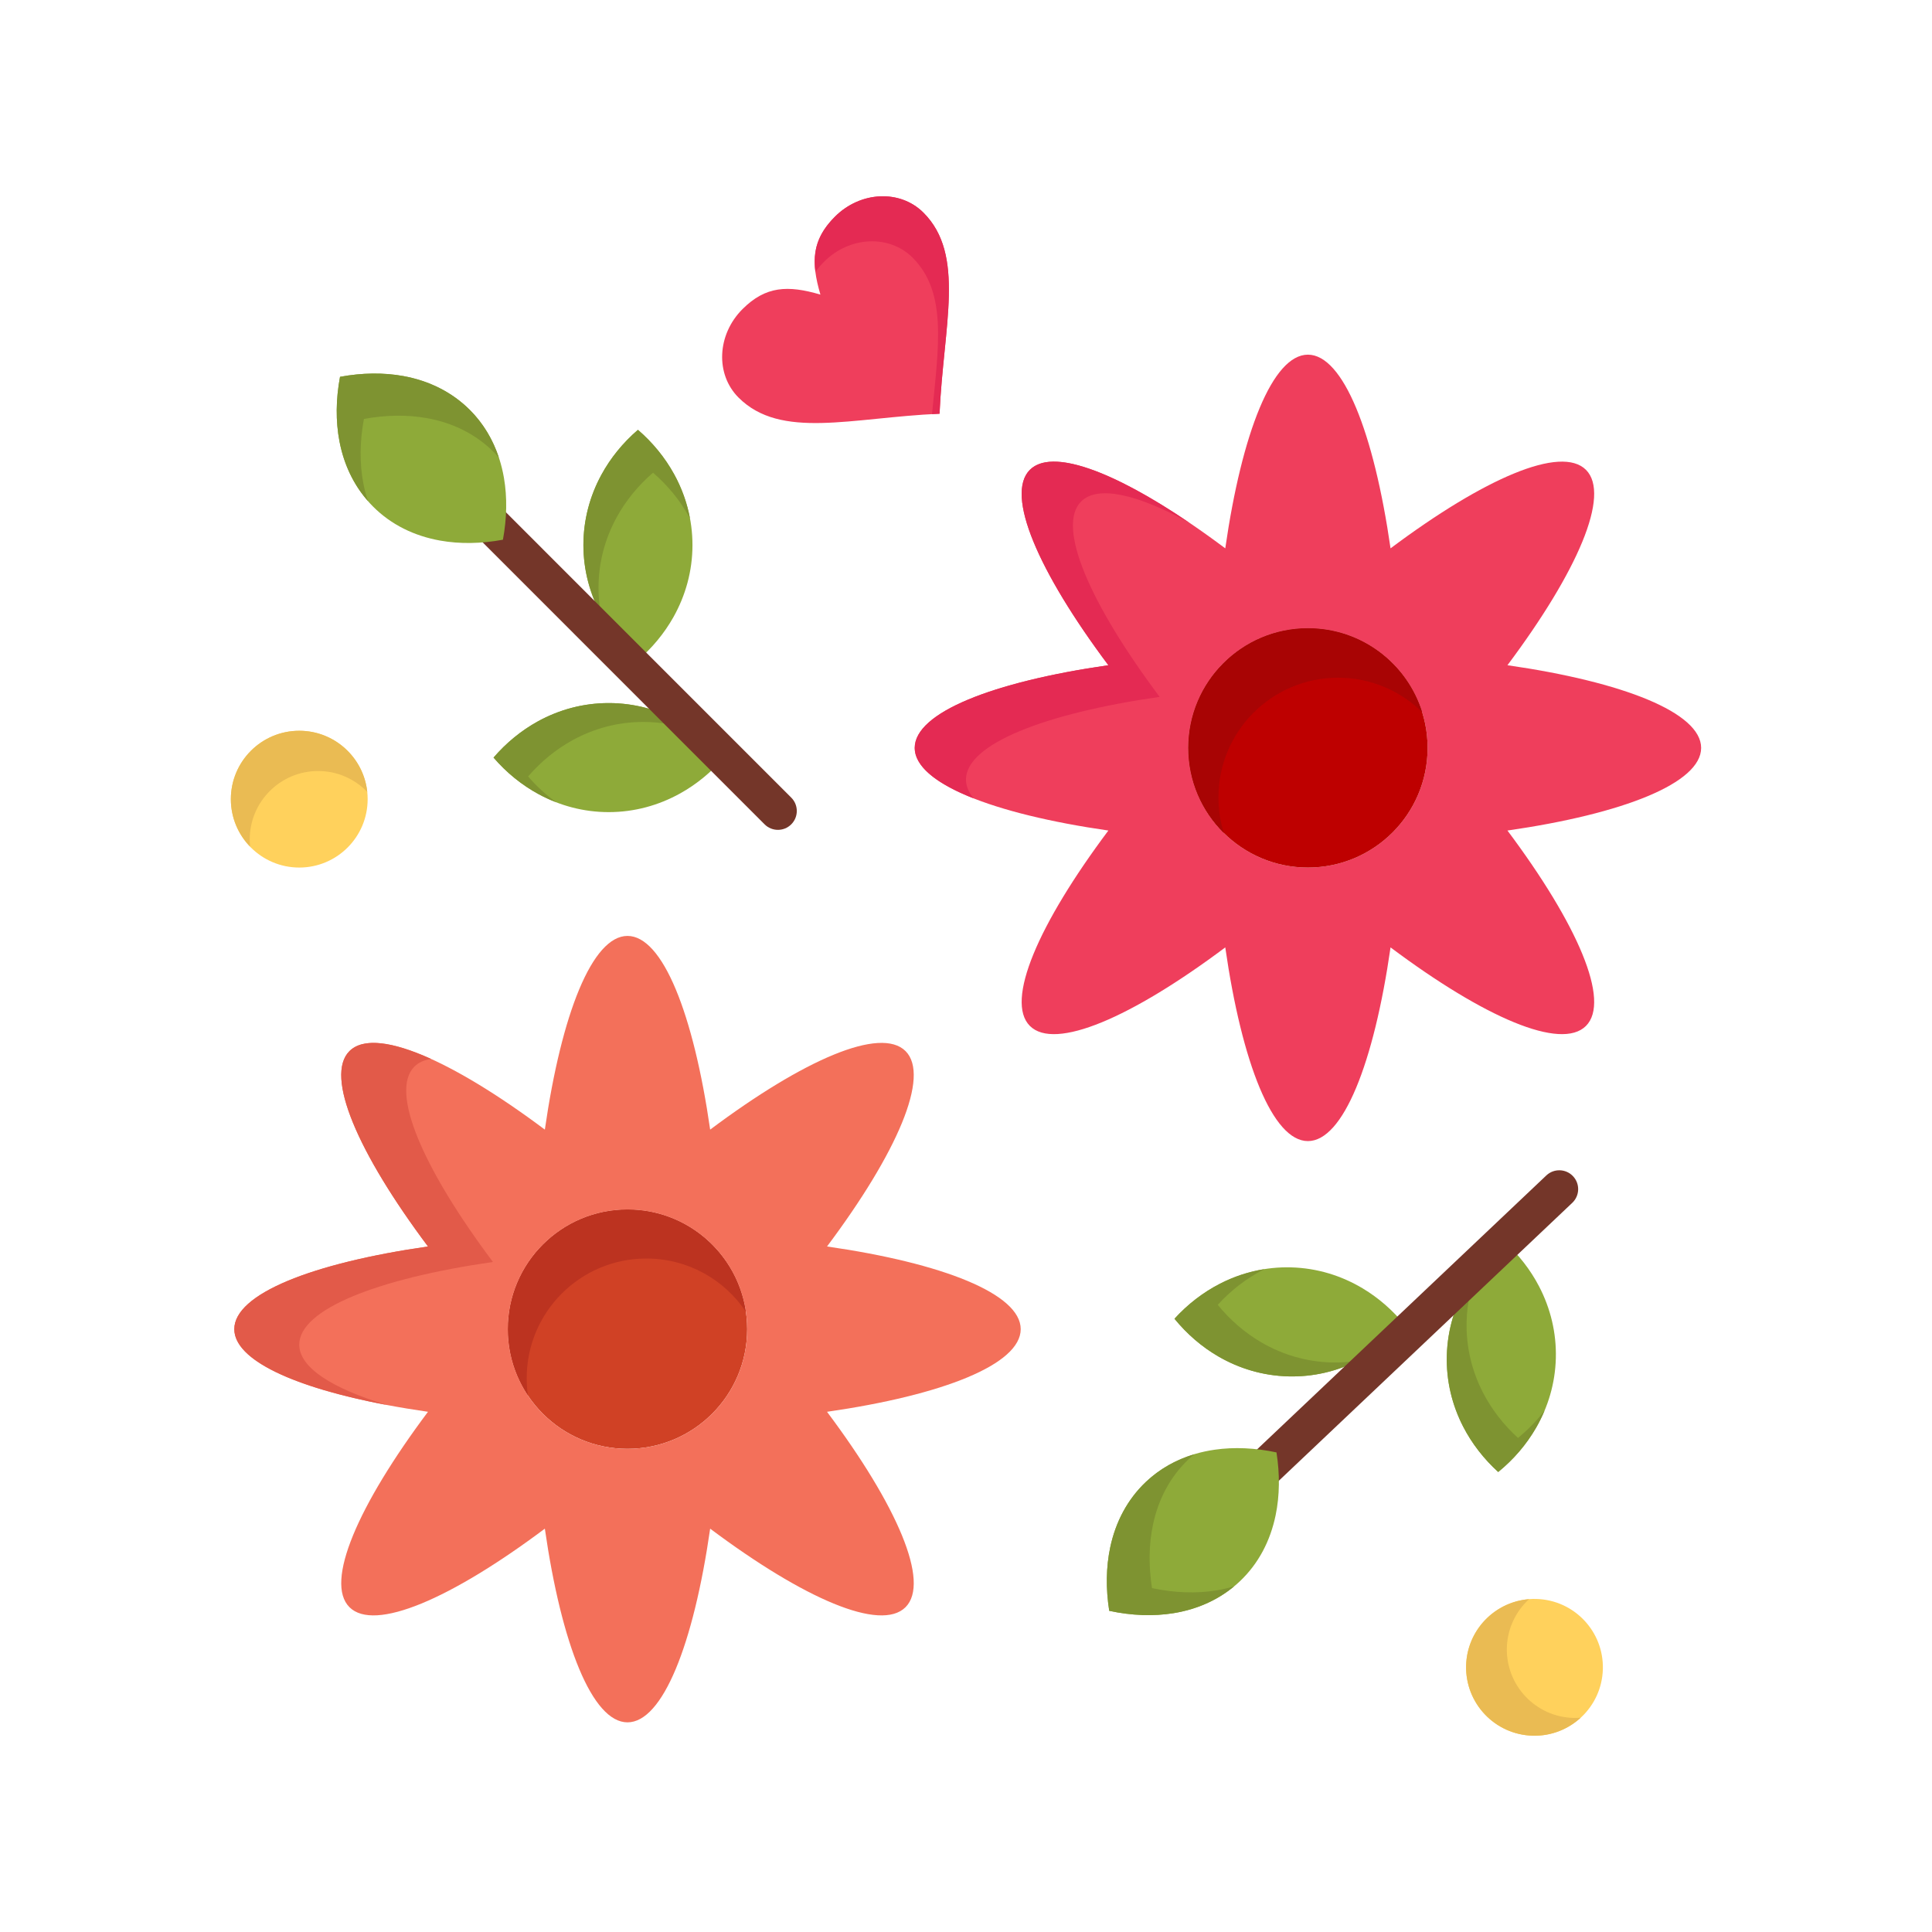 <?xml version="1.0" ?>
<!DOCTYPE svg  PUBLIC '-//W3C//DTD SVG 1.1//EN'  'http://www.w3.org/Graphics/SVG/1.1/DTD/svg11.dtd'>
<!-- Скачано с сайта svg4.ru / Downloaded from svg4.ru -->
<svg width="800px" height="800px" viewBox="0 0 512 512" version="1.1" xml:space="preserve" xmlns="http://www.w3.org/2000/svg" xmlns:xlink="http://www.w3.org/1999/xlink">
<g id="_x36_25_x2C__flower_x2C__gift_x2C__love_x2C__wedding">
<g>
<path d="M79.31,193.66c10,0,18.12,8.12,18.12,18.13c0,10.01-8.12,18.12-18.12,18.12    c-10.01,0-18.13-8.11-18.13-18.12C61.18,201.78,69.3,193.66,79.31,193.66z" style="fill:#FFD15C;"/>
<path d="M66.18,222.457c0-10.01,8.12-18.13,18.13-18.13c5.11,0,9.72,2.128,13.016,5.537    c-0.963-9.104-8.666-16.204-18.016-16.204c-10.01,0-18.13,8.12-18.13,18.13c0,4.894,1.95,9.326,5.104,12.585    C66.217,223.745,66.18,223.105,66.18,222.457z" style="fill:#EABB53;"/>
<path d="M189.279,198.04c0.891,0.87,1.74,1.78,2.561,2.73c-3.32,3.85-7.24,7.08-11.6,9.5    c-5.69,3.16-12.12,4.95-18.931,4.95c-6.66,0-12.95-1.71-18.54-4.74c-4.51-2.44-8.56-5.74-11.979-9.71    c3.37-3.91,7.35-7.18,11.77-9.61c5.65-3.1,12.01-4.84,18.75-4.84c6.891,0,13.391,1.82,19.13,5.05    C183.64,193.18,186.609,195.42,189.279,198.04z" style="fill:#8EAA39;"/>
<path d="M139.957,205.77c3.37-3.91,7.35-7.18,11.77-9.61c5.65-3.1,12.01-4.84,18.75-4.84    c4.878,0,9.553,0.928,13.908,2.606c-1.273-0.922-2.583-1.786-3.945-2.557c-5.739-3.23-12.239-5.05-19.13-5.05    c-6.74,0-13.1,1.74-18.75,4.84c-4.42,2.43-8.399,5.7-11.77,9.61c3.42,3.97,7.47,7.27,11.979,9.71    c1.489,0.807,3.031,1.513,4.613,2.125C144.674,210.643,142.181,208.351,139.957,205.77z" style="fill:#7E9331;"/>
<path d="M178.66,125.69c3.1,5.64,4.85,12.01,4.85,18.75c0,6.89-1.83,13.39-5.06,19.13    c-2.41,4.27-5.591,8.12-9.391,11.39c-3.859-3.32-7.09-7.24-9.51-11.59c-3.16-5.69-4.94-12.12-4.94-18.93    c0-6.66,1.7-12.95,4.73-18.55c2.439-4.51,5.75-8.56,9.72-11.98C172.97,117.28,176.229,121.26,178.66,125.69z" style="fill:#8EAA39;"/>
<path d="M158.609,155.8c0-6.66,1.7-12.95,4.73-18.55c2.439-4.51,5.75-8.56,9.72-11.98    c3.91,3.37,7.17,7.35,9.601,11.78c0.069,0.127,0.13,0.26,0.198,0.388c-0.769-4.155-2.196-8.105-4.198-11.748    c-2.431-4.43-5.69-8.41-9.601-11.78c-3.97,3.42-7.28,7.47-9.72,11.98c-3.03,5.6-4.73,11.89-4.73,18.55    c0,6.592,1.681,12.821,4.653,18.375C158.841,160.532,158.609,158.191,158.609,155.8z" style="fill:#7E9331;"/>
<path d="M244.729,56.36c11.19,11.2,5.311,29.84,4.261,53.28c-23.45,1.05-42.07,6.92-53.271-4.28    c-6.18-6.18-5.71-16.68,1.05-23.44c6.13-6.12,11.99-6.39,20.65-3.85c-2.54-8.66-2.28-14.52,3.85-20.65    C228.04,50.65,238.54,50.18,244.729,56.36z" style="fill:#EF3E5C;"/>
<g>
<g>
<g>
<path d="M244.729,56.36c-6.189-6.18-16.689-5.71-23.46,1.06c-4.595,4.595-5.892,9.038-5.183,14.623       c0.657-0.898,1.416-1.794,2.316-2.694c6.771-6.77,17.271-7.24,23.46-1.06c9.235,9.244,6.845,23.559,5.137,41.454       c0.66-0.037,1.322-0.072,1.99-0.102C250.04,86.2,255.92,67.56,244.729,56.36z" style="fill:#E42A53;"/>
</g>
</g>
</g>
<path d="M399.49,176.29c30.72,4.42,51.33,12.58,51.33,21.91c0,9.32-20.61,17.48-51.33,21.9    c18.59,24.84,27.399,45.18,20.81,51.78c-6.6,6.601-26.939-2.21-51.79-20.81c-4.42,30.72-12.569,51.331-21.899,51.331    s-17.48-20.61-21.9-51.331c-24.85,18.6-45.18,27.411-51.78,20.81c-6.6-6.6,2.21-26.94,20.801-51.78    c-30.711-4.42-51.32-12.58-51.32-21.9c0-9.33,20.609-17.49,51.32-21.91c-18.591-24.84-27.4-45.18-20.801-51.78    c6.601-6.59,26.931,2.21,51.78,20.81c4.42-30.72,12.57-51.33,21.9-51.33s17.479,20.61,21.899,51.33    c24.851-18.6,45.19-27.4,51.79-20.81C426.89,131.11,418.08,151.45,399.49,176.29z M378.33,198.2c0-17.52-14.2-31.72-31.72-31.72    c-17.511,0-31.71,14.2-31.71,31.72c0,17.51,14.199,31.71,31.71,31.71C364.13,229.91,378.33,215.71,378.33,198.2z" style="fill:#EF3E5C;"/>
<g>
<g>
<g>
<path d="M255.995,206.584c0-9.33,20.609-17.49,51.32-21.91c-18.591-24.84-27.4-45.18-20.801-51.78       c4.39-4.382,14.855-1.952,28.681,5.634c-20.426-13.846-36.53-19.745-42.266-14.019c-6.6,6.6,2.21,26.94,20.801,51.78       c-30.711,4.42-51.32,12.58-51.32,21.91c0,4.906,5.716,9.489,15.604,13.376C256.693,209.961,255.995,208.292,255.995,206.584z" style="fill:#E42A53;"/>
</g>
</g>
</g>
<path d="M346.61,166.48c17.52,0,31.72,14.2,31.72,31.72c0,17.51-14.2,31.71-31.72,31.71    c-17.511,0-31.71-14.2-31.71-31.71C314.9,180.68,329.1,166.48,346.61,166.48z" style="fill:#BE0000;"/>
<path d="M322.9,211.32c0-17.52,14.199-31.72,31.71-31.72c8.69,0,16.562,3.497,22.291,9.157    c-4.019-12.908-16.06-22.277-30.291-22.277c-17.511,0-31.71,14.2-31.71,31.72c0,8.824,3.609,16.805,9.428,22.554    C323.4,217.773,322.9,214.605,322.9,211.32z" style="fill:#A80404;"/>
<path d="M166.29,320.521c17.52,0,31.72,14.2,31.72,31.72c0,17.51-14.2,31.71-31.72,31.71    c-17.511,0-31.71-14.2-31.71-31.71C134.58,334.721,148.779,320.521,166.29,320.521z" style="fill:#D04125;"/>
<path d="M139.58,365.24c0-17.52,14.199-31.72,31.71-31.72c11.002,0,20.692,5.603,26.382,14.108    c-2.233-15.333-15.429-27.108-31.382-27.108c-17.511,0-31.71,14.2-31.71,31.72c0,6.514,1.968,12.567,5.337,17.604    C139.698,368.341,139.58,366.805,139.58,365.24z" style="fill:#BC3320;"/>
<path d="M219.17,330.33c30.72,4.42,51.33,12.58,51.33,21.91s-20.61,17.48-51.33,21.9    c18.6,24.84,27.399,45.18,20.81,51.779c-6.6,6.601-26.939-2.21-51.779-20.81c-4.421,30.72-12.58,51.33-21.91,51.33    c-9.32,0-17.48-20.61-21.9-51.33c-24.84,18.6-45.18,27.41-51.78,20.81c-6.6-6.6,2.21-26.939,20.811-51.779    c-30.72-4.42-51.33-12.57-51.33-21.9s20.61-17.49,51.33-21.91c-18.601-24.84-27.41-45.18-20.811-51.779    c6.601-6.591,26.94,2.21,51.78,20.81c4.42-30.72,12.58-51.331,21.9-51.331c9.33,0,17.489,20.611,21.91,51.331    c24.84-18.6,45.18-27.4,51.779-20.81C246.569,285.15,237.77,305.49,219.17,330.33z M198.01,352.24c0-17.52-14.2-31.72-31.72-31.72    c-17.511,0-31.71,14.2-31.71,31.72c0,17.51,14.199,31.71,31.71,31.71C183.81,383.95,198.01,369.75,198.01,352.24z" style="fill:#F3705A;"/>
<g>
<path d="M79.305,356.346c0-9.33,20.61-17.49,51.33-21.91c-18.601-24.84-27.41-45.18-20.811-51.779     c1.1-1.098,2.587-1.759,4.405-2.028c-10.301-4.676-18.014-5.678-21.62-2.077c-6.6,6.6,2.21,26.939,20.811,51.779     c-30.72,4.42-51.33,12.58-51.33,21.91c0,8.181,15.847,15.454,40.459,20.102C88.018,367.975,79.305,362.41,79.305,356.346z" style="fill:#E25A49;"/>
</g>
<path d="M206.16,219.92c-1.28,0-2.56-0.488-3.536-1.464l-76.88-76.891c-1.953-1.953-1.952-5.119,0-7.071    c1.953-1.952,5.119-1.952,7.071,0l76.88,76.89c1.953,1.953,1.953,5.119,0,7.071C208.719,219.432,207.439,219.92,206.16,219.92z" style="fill:#743629;"/>
<path d="M388.537,441.363c0.271-9.997,8.607-17.895,18.614-17.623c10.006,0.271,17.894,8.609,17.622,18.605    c-0.271,10.006-8.599,17.902-18.605,17.631S388.266,451.369,388.537,441.363z" style="fill:#FFD15C;"/>
<path d="M416.967,455.268c-10.006-0.271-17.904-8.607-17.633-18.613c0.139-5.109,2.392-9.66,5.889-12.861    c-9.127,0.716-16.433,8.224-16.686,17.57c-0.271,10.006,7.624,18.342,17.631,18.613c4.893,0.133,9.375-1.695,12.719-4.761    C418.255,455.266,417.615,455.285,416.967,455.268z" style="fill:#EABB53;"/>
<path d="M395.896,331.552c0.894-0.866,1.827-1.691,2.798-2.485c3.759,3.423,6.881,7.429,9.183,11.854    c3.004,5.773,4.619,12.25,4.435,19.058c-0.181,6.657-2.061,12.898-5.24,18.403c-2.562,4.443-5.97,8.402-10.032,11.713    c-3.817-3.475-6.978-7.541-9.286-12.025c-2.945-5.732-4.513-12.137-4.33-18.874c0.187-6.889,2.182-13.337,5.565-18.987    C390.885,337.059,393.205,334.149,395.896,331.552z" style="fill:#8EAA39;"/>
<path d="M402.286,381.066c-3.817-3.476-6.978-7.543-9.287-12.027c-2.945-5.731-4.513-12.137-4.329-18.874    c0.132-4.875,1.186-9.524,2.981-13.831c-0.956,1.246-1.854,2.533-2.663,3.873c-3.384,5.65-5.379,12.099-5.565,18.987    c-0.183,6.737,1.385,13.142,4.33,18.874c2.309,4.484,5.469,8.551,9.286,12.025c4.063-3.311,7.471-7.27,10.032-11.713    c0.847-1.466,1.594-2.988,2.249-4.554C407.285,376.483,404.928,378.913,402.286,381.066z" style="fill:#7E9331;"/>
<path d="M323.284,340.206c5.723-2.945,12.138-4.522,18.875-4.34c6.888,0.188,13.336,2.191,18.986,5.577    c4.203,2.524,7.965,5.808,11.131,9.695c-3.424,3.769-7.43,6.891-11.844,9.192c-5.773,3.005-12.249,4.608-19.057,4.424    c-6.658-0.181-12.898-2.05-18.415-5.23c-4.442-2.562-8.4-5.98-11.712-10.041C314.724,345.666,318.791,342.516,323.284,340.206z" style="fill:#8EAA39;"/>
<path d="M352.84,361.064c-6.657-0.181-12.898-2.05-18.414-5.23c-4.442-2.562-8.401-5.979-11.713-10.041    c3.475-3.817,7.541-6.968,12.036-9.277c0.13-0.066,0.265-0.123,0.394-0.188c-4.174,0.654-8.161,1.976-11.858,3.878    c-4.493,2.31-8.561,5.46-12.035,9.277c3.312,4.061,7.27,7.479,11.712,10.041c5.517,3.181,11.757,5.05,18.415,5.23    c6.589,0.179,12.863-1.331,18.494-4.152C357.577,360.963,355.231,361.13,352.84,361.064z" style="fill:#7E9331;"/>
<path d="M418.227,315.271c-0.035,1.28-0.558,2.546-1.561,3.495l-78.947,74.768    c-2.004,1.898-5.169,1.813-7.067-0.193c-1.898-2.004-1.812-5.17,0.191-7.067l78.947-74.768c2.004-1.898,5.169-1.813,7.067,0.191    C417.808,312.699,418.261,313.991,418.227,315.271z" style="fill:#743629;"/>
<path d="M133.55,126.64c0.89,5.16,0.78,10.71-0.271,16.39c-5.77,1.07-11.409,1.16-16.63,0.23    c-6.83-1.22-12.96-4.18-17.77-9c-4.71-4.71-7.65-10.67-8.92-17.31c-1.021-5.35-0.96-11.15,0.149-17.09    c5.851-1.08,11.561-1.16,16.841-0.19c6.739,1.24,12.79,4.2,17.56,8.96C129.38,113.5,132.359,119.72,133.55,126.64z" style="fill:#8EAA39;"/>
<path d="M96.293,128.116c-1.02-5.35-0.96-11.15,0.15-17.09c5.85-1.08,11.56-1.16,16.84-0.19    c6.74,1.24,12.79,4.2,17.56,8.96c0.478,0.478,0.923,0.979,1.364,1.482c-1.578-4.77-4.124-9.075-7.697-12.648    c-4.77-4.76-10.82-7.72-17.56-8.96c-5.28-0.97-10.99-0.89-16.841,0.19c-1.109,5.94-1.17,11.74-0.149,17.09    c1.14,5.961,3.639,11.366,7.544,15.819C97.005,131.261,96.598,129.71,96.293,128.116z" style="fill:#7E9331;"/>
<path d="M321.905,384.188c5.182-0.75,10.727-0.489,16.376,0.714c0.913,5.797,0.851,11.438-0.221,16.631    c-1.404,6.795-4.529,12.841-9.479,17.519c-4.836,4.58-10.873,7.358-17.546,8.448c-5.375,0.874-11.171,0.656-17.079-0.614    c-0.922-5.877-0.847-11.588,0.267-16.839c1.423-6.704,4.545-12.672,9.433-17.311C308.657,388.001,314.955,385.189,321.905,384.188    z" style="fill:#8EAA39;"/>
<path d="M322.371,421.471c-5.376,0.874-11.172,0.658-17.08-0.613c-0.921-5.877-0.846-11.586,0.267-16.839    c1.423-6.704,4.545-12.671,9.434-17.31c0.489-0.466,1.003-0.897,1.518-1.324c-4.812,1.448-9.184,3.877-12.853,7.352    c-4.888,4.639-8.01,10.606-9.433,17.311c-1.113,5.251-1.188,10.962-0.267,16.839c5.908,1.271,11.704,1.488,17.079,0.614    c5.99-0.979,11.462-3.33,16.019-7.112C325.534,420.846,323.973,421.209,322.371,421.471z" style="fill:#7E9331;"/>
</g>
</g>
<g id="Layer_1"/>
</svg>